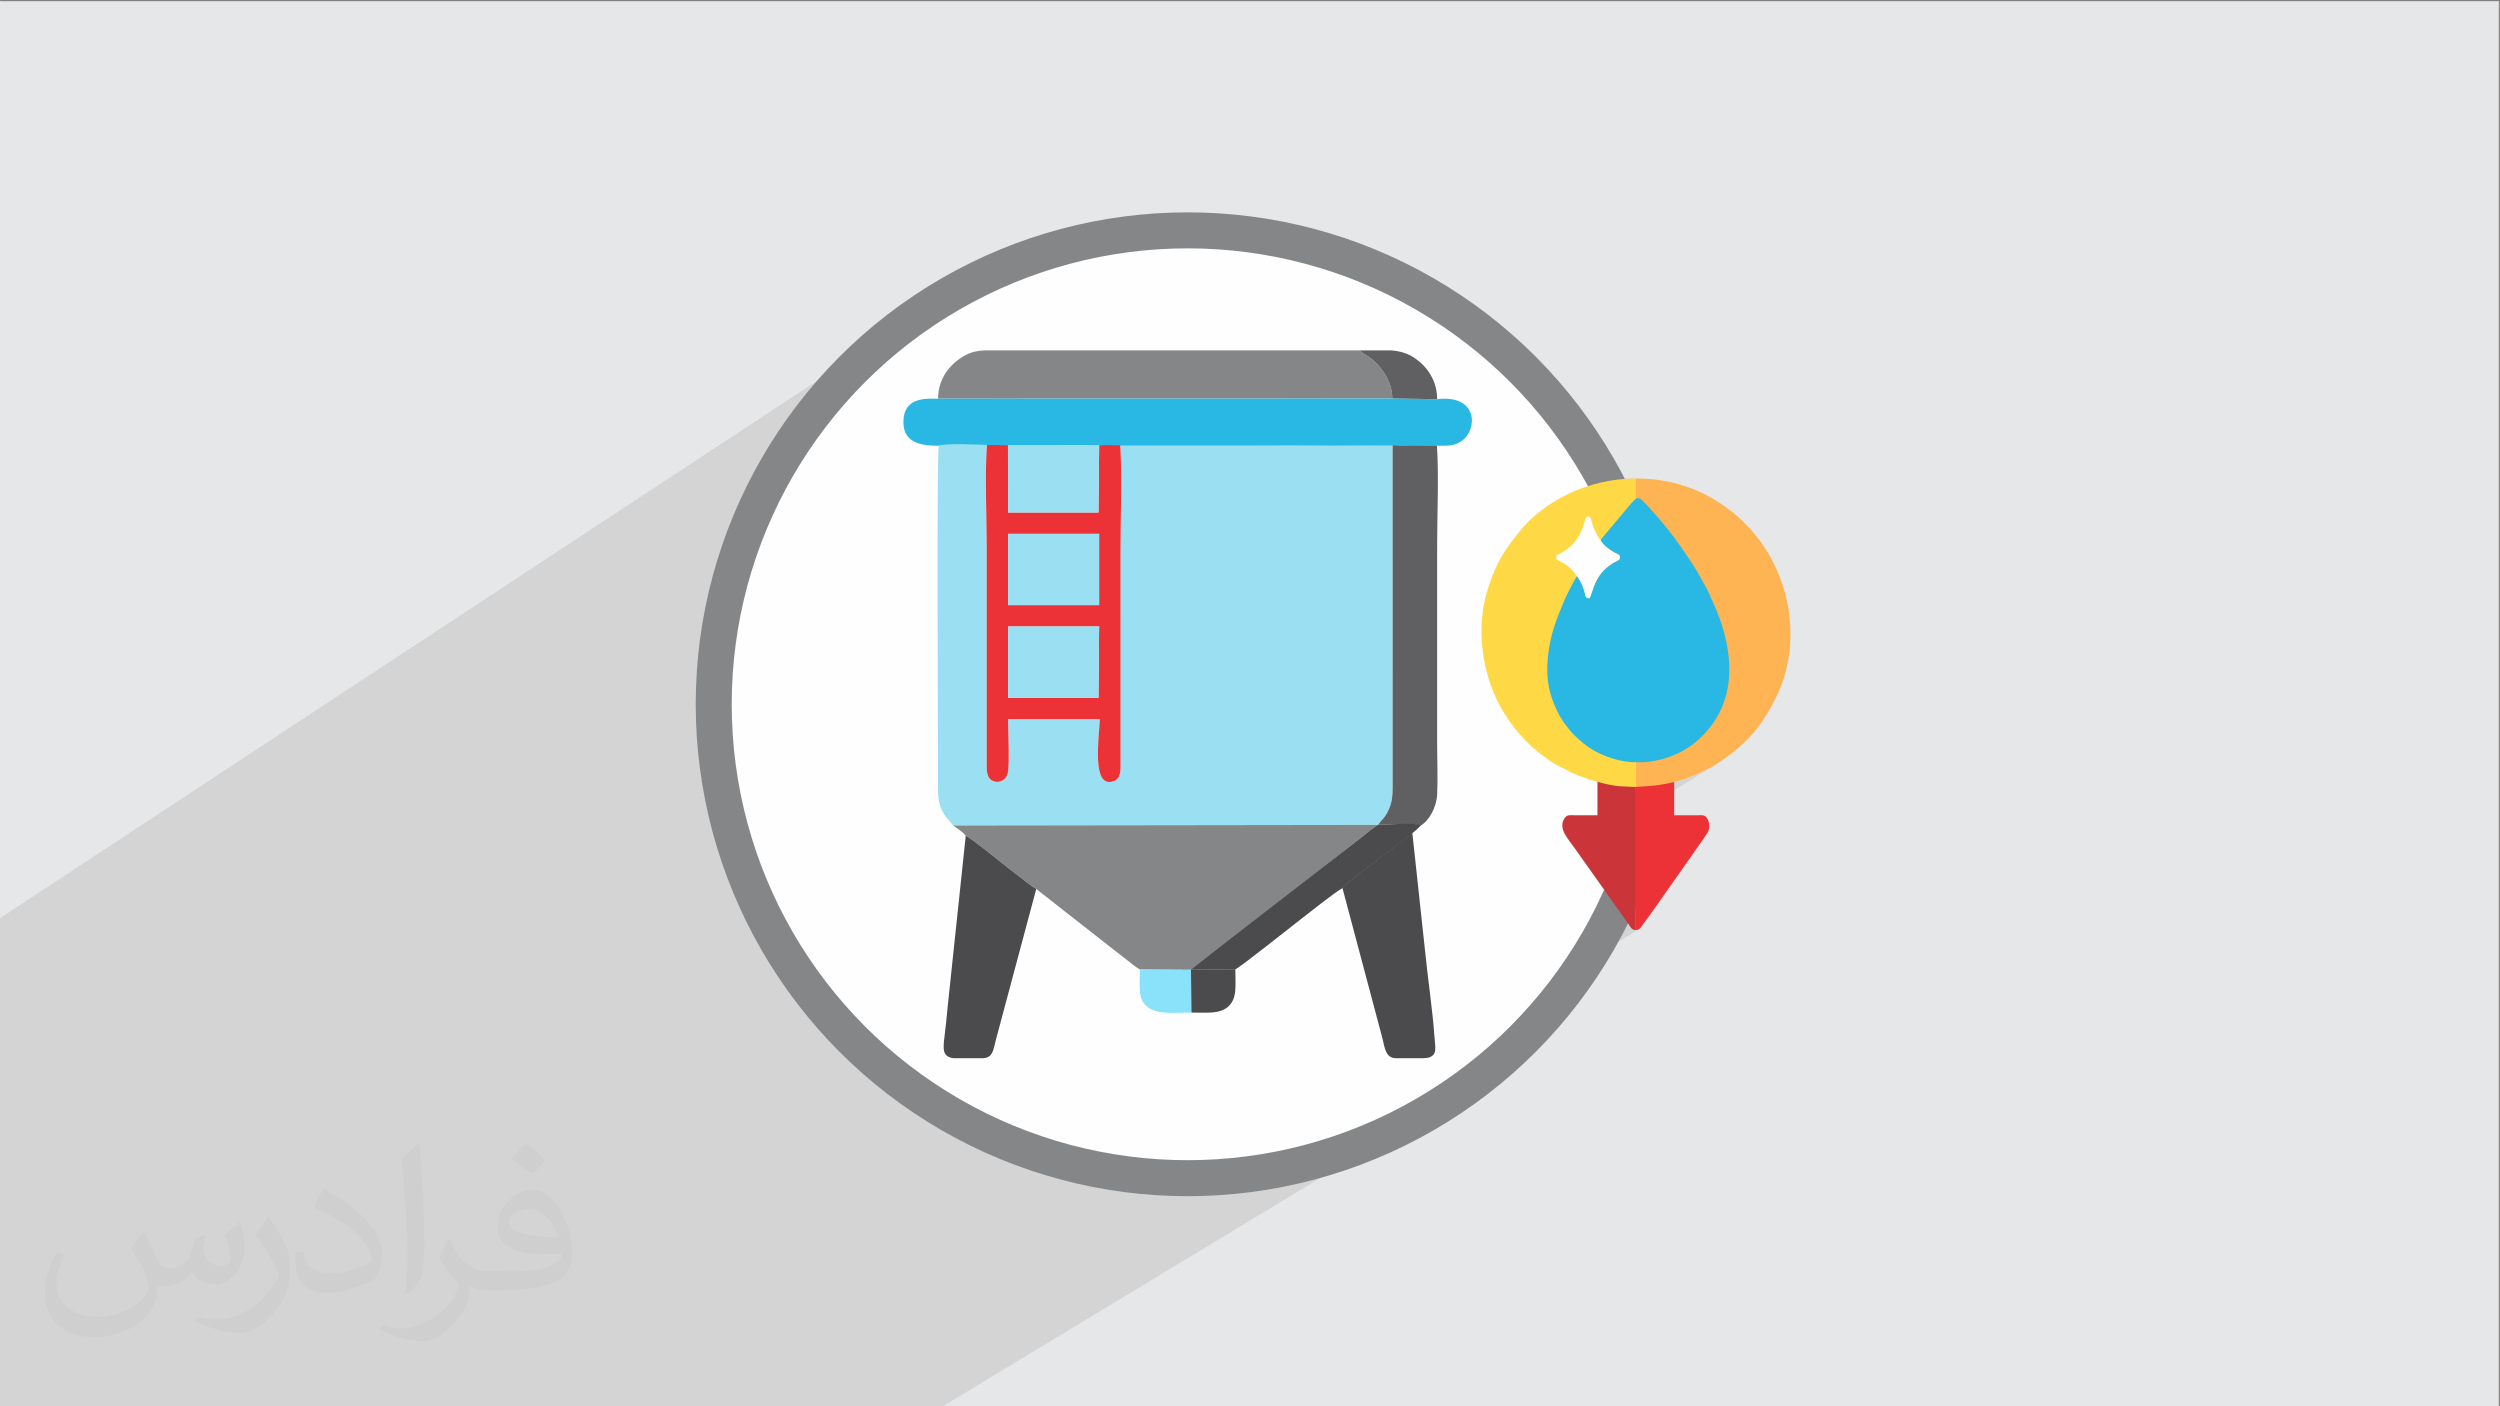 <?xml version="1.0" encoding="UTF-8"?>
<!DOCTYPE svg PUBLIC "-//W3C//DTD SVG 1.1//EN" "http://www.w3.org/Graphics/SVG/1.1/DTD/svg11.dtd">
<!-- Creator: CorelDRAW 2020 (64-Bit) -->
<svg xmlns="http://www.w3.org/2000/svg" xml:space="preserve" width="3.703in" height="2.083in" version="1.1" style="shape-rendering:geometricPrecision; text-rendering:geometricPrecision; image-rendering:optimizeQuality; fill-rule:evenodd; clip-rule:evenodd"
viewBox="0 0 3703.33 2083.33"
 xmlns:xlink="http://www.w3.org/1999/xlink"
 xmlns:xodm="http://www.corel.com/coreldraw/odm/2003">
 <rect x="0" y="0" width="3703.33" height="2083.33" fill="#808080" stroke="none"/>
 <defs>
  <style type="text/css">
   <![CDATA[
    .str0 {stroke:#848688;stroke-width:53.33;stroke-miterlimit:2.613}
    .fil3 {fill:#FEFEFE}
    .fil5 {fill:#848688}
    .fil7 {fill:#606062}
    .fil8 {fill:#4B4B4D}
    .fil6 {fill:#ED3237}
    .fil10 {fill:#CB3438}
    .fil13 {fill:#29B8E3}
    .fil9 {fill:#89E2FA}
    .fil4 {fill:#9BDFF2}
    .fil0 {fill:#E6E7E8}
    .fil11 {fill:#FEB453}
    .fil12 {fill:#FFD845}
    .fil2 {fill:#373435;fill-opacity:0.031}
    .fil1 {fill:#373435;fill-opacity:0.102}
   ]]>
  </style>
 </defs>
 <g id="Layer_x0020_1">
  <polygon class="fil0" points="-1.67,1.74 3701.66,1.74 3701.66,2084.93 -1.67,2084.93 "/>
  <polygon class="fil1" points="-1.67,2029.65 -1.67,2015.57 -1.67,2013.84 -1.67,1985.42 -1.67,1979.87 -1.67,1974.82 -1.67,1950.36 -1.67,1936.76 -1.67,1909.91 -1.67,1884.94 -1.67,1879.74 -1.67,1874.67 -1.67,1860.65 -1.67,1854.78 -1.67,1841.87 -1.67,1836.91 -1.67,1836.71 -1.67,1813.83 -1.67,1806.08 -1.67,1756.85 -1.67,1754.3 -1.67,1751.01 -1.67,1731.38 -1.67,1730.67 -1.67,1730.64 -1.67,1724.15 -1.67,1712.11 -1.67,1628.98 -1.67,1609.57 -1.67,1566.37 -1.67,1499.15 -1.67,1494.71 -1.67,1481.18 -1.67,1474.74 -1.67,1462.54 -1.67,1361.15 1366.74,461.16 1339.21,480.73 1312.69,501.57 1287.22,523.64 1262.83,546.89 1239.59,571.27 1217.52,596.74 1196.68,623.27 1177.1,650.8 1158.84,679.28 1141.93,708.68 1137.61,717.13 1424.82,529.21 1429.75,526.32 1434.57,524.02 1439.35,522.24 1444.19,520.92 1449.17,519.99 1454.39,519.39 1459.93,519.05 1492,519.05 2013.7,519.05 2060.39,519.05 2065.25,519.52 2069.98,520.22 2074.58,521.17 2079.09,522.42 2083.51,523.99 2087.87,525.92 2092.19,528.24 2096.49,531 2099.66,533.31 2102.77,535.83 2105.8,538.54 2108.74,541.44 2111.55,544.55 2114.23,547.84 2116.75,551.33 2119.09,555.02 2121.22,558.9 2123.15,562.96 2124.82,567.22 2126.24,571.67 2127.38,576.31 2128.22,581.14 2128.74,586.15 2128.92,591.35 2139.71,590.68 2149.09,591.27 2157.11,592.99 2163.85,595.69 2169.35,599.24 2173.67,603.49 2176.87,608.3 2179.01,613.53 2180.15,619.03 2180.35,624.67 2179.66,630.31 2178.14,635.79 2175.86,640.99 2172.86,645.75 2169.22,649.94 2164.98,653.42 2129.41,676.01 2129.46,677.13 2129.61,681.64 2129.73,686.19 2129.83,690.78 2129.91,695.41 2129.96,700.07 2130,704.76 2130.02,709.48 2130.02,714.22 2130.01,718.97 2129.98,723.74 2129.94,728.52 2129.89,733.31 2129.83,738.09 2129.76,742.89 2129.69,747.67 2129.61,752.45 2129.53,757.21 2129.45,761.96 2129.37,766.7 2129.29,771.41 2129.22,776.09 2129.15,780.74 2129.08,785.36 2129.03,789.94 2128.98,794.48 2128.95,798.98 2128.93,803.43 2128.92,807.82 2128.92,852.17 2297.98,745.72 2303.06,742.56 2308.25,739.5 2313.56,736.57 2318.97,733.76 2324.48,731.09 2330.1,728.54 2335.81,726.13 2341.62,723.86 2347.51,721.73 2353.48,719.76 2359.53,717.93 2365.65,716.26 2371.84,714.74 2378.09,713.4 2384.41,712.21 2390.77,711.2 2397.19,710.37 2403.66,709.71 2410.17,709.24 2416.72,708.95 2423.3,708.85 2423.33,738.99 2423.86,738.65 2423.33,739.01 2423.37,765.95 2423.39,789.92 2423.31,789.97 2423.31,881.18 2423.48,913.33 2423.31,913.43 2423.31,960.52 2428.11,962.18 2432.89,963.95 2437.47,965.95 2441.69,968.27 2445.37,971.03 2448.35,974.33 2450.45,978.29 2451.52,982.99 2451.4,988.59 2449.97,993.2 2447.41,996.9 2443.88,999.74 2423.31,1012.46 2423.31,1099.56 2423.22,1099.61 2423.26,1129.17 2434.08,1129.17 2438.04,1128.88 2442,1128.48 2445.96,1127.96 2449.89,1127.33 2453.81,1126.59 2457.7,1125.74 2461.57,1124.79 2465.39,1123.73 2469.18,1122.56 2472.91,1121.3 2476.6,1119.93 2480.22,1118.45 2483.78,1116.88 2487.27,1115.21 2490.69,1113.44 2492.02,1112.7 2498.83,1108.52 2499.63,1108.03 2492.22,1112.58 2494.02,1111.58 2494.72,1111.16 2423.29,1155.05 2423.31,1165.7 2423.31,1165.73 2432.71,1165.27 2441.57,1164.63 2444.35,1164.36 2480.05,1142.45 2476.66,1144.98 2473.38,1147.34 2470.17,1149.54 2467.01,1151.57 2446.52,1164.15 2449.93,1163.81 2457.85,1162.81 2465.39,1161.62 2472.59,1160.24 2479.51,1158.65 2486.21,1156.87 2492.74,1154.89 2499.16,1152.7 2505.51,1150.29 2511.85,1147.67 2518.24,1144.83 2524.73,1141.76 2531.38,1138.47 2538.23,1134.94 2423.22,1205.43 2423.25,1377.82 2425.3,1377.63 2427,1377.1 2428.44,1376.27 2124.12,1561.14 2122.91,1563.03 2119.4,1565.56 1829.01,1741.95 1831.06,1741.79 1866.2,1737.33 1900.77,1731.15 1934.74,1723.31 1968.06,1713.85 2000.68,1702.81 2032.56,1690.24 2063.66,1676.19 2093.93,1660.68 2123.33,1643.78 1394.03,2084.93 1264.37,2084.93 1261.88,2084.93 1259.33,2084.93 1233.94,2084.93 1220.52,2084.93 1001.85,2084.93 988.22,2084.93 981.47,2084.93 946.22,2084.93 944.48,2084.93 937.51,2084.93 926.81,2084.93 926.56,2084.93 925.97,2084.93 925.75,2084.93 924.59,2084.93 922.33,2084.93 909.96,2084.93 909.95,2084.93 909.79,2084.93 909.78,2084.93 897.88,2084.93 895.88,2084.93 880.15,2084.93 865.09,2084.93 855.59,2084.93 854.84,2084.93 841.73,2084.93 835.98,2084.93 824.17,2084.93 824.07,2084.93 815.94,2084.93 800.74,2084.93 800.72,2084.93 778.49,2084.93 778.08,2084.93 755.58,2084.93 753.73,2084.93 743.63,2084.93 743.44,2084.93 729.01,2084.93 717.5,2084.93 716.72,2084.93 716.52,2084.93 715.97,2084.93 715.62,2084.93 715.37,2084.93 714.61,2084.93 714.25,2084.93 711.11,2084.93 711.08,2084.93 709.05,2084.93 690.45,2084.93 681.19,2084.93 672.11,2084.93 668.29,2084.93 662.48,2084.93 656.63,2084.93 656.31,2084.93 652.63,2084.93 650.55,2084.93 650.06,2084.93 649.83,2084.93 648.98,2084.93 648.97,2084.93 648.92,2084.93 648.86,2084.93 642.15,2084.93 628.92,2084.93 626.77,2084.93 611.25,2084.93 604.69,2084.93 598.29,2084.93 587.03,2084.93 549.28,2084.93 539.81,2084.93 496.92,2084.93 473.3,2084.93 460.39,2084.93 433.93,2084.93 405.94,2084.93 400.13,2084.93 389.47,2084.93 388.34,2084.93 381.2,2084.93 368.78,2084.93 367.3,2084.93 354.11,2084.93 354.04,2084.93 320,2084.93 318.3,2084.93 318.16,2084.93 316.6,2084.93 309.69,2084.93 300.87,2084.93 294.52,2084.93 294.22,2084.93 292.75,2084.93 282.53,2084.93 278.1,2084.93 253.98,2084.93 249.78,2084.93 233.32,2084.93 199.61,2084.93 176.7,2084.93 176.42,2084.93 171.1,2084.93 140.55,2084.93 105.14,2084.93 89.36,2084.93 48.71,2084.93 18.19,2084.93 17.52,2084.93 8.17,2084.93 2.64,2084.93 -1.67,2084.93 -1.67,2066.24 -1.67,2053.53 "/>
  <path class="fil2" d="M214.35 1827.91c7,11 12,21 16,32 3,7 5,19 21,19 5,0 11,-1 17,-5 7,-3 12,-9 14,-17l6 -21 15 -7 1 1c-2,8 -3,16 -3,21 0,18 15,24 27,24 7,0 13,-4 13,-10 0,-8 -4,-23 -8,-35 7,-7 14,-14 22,-20l1 1c4,15 6,30 6,40 0,10 -4,20 -8,27 -7,14 -20,25 -36,25 -12,0 -25,-6 -34,-17l-1 0c-9,11 -22,20 -43,20l-7 0c-1,14 -4,24 -9,33 -13,25 -50,42 -85.01,42 -49,0 -73.01,-28 -73.01,-66 0,-23 8,-45 19,-60l10 4c-7,14 -12,27 -12,40 0,35 29,52 62,52 31,0 68.01,-19 75.01,-42 -3,-25 -12,-36 -26,-59 4,-7 10,-15 17,-23l1 0 0 0 0 0 0 0 2 1 0 0 0.02 -0.01 -0.01 0.01 0 0 0 0 0 0 0 0 0 0 0 0zm564.05 -133.01c10,6 20,14 30,23 -6,8 -12,15 -21,21 -10,-8 -20,-15 -30,-22 7,-8 14,-15 20,-22l0 0 0 0 0 0 1 0 0 0 0 0zm5 96.01c-17,0 -30,11 -30,19 0,17 33,23 73.01,23 -5,-20 -22,-42 -43,-42l-0.01 0zm-37 93.01c22,0 41,-1 55,-4 16,-4 30,-12 30,-18 0,-2 0,-3 -1,-5 -9,1 -19,1 -29,1 -29,0 -52,-7 -61,-23 -2,-5 -4,-10 -4,-16 0,-16 7,-32 19,-42 10,-9 21,-14 33,-14 20,0 37,16 48,42 6,14 11,30 11,51 0,14 -4,25 -12,34 -16,15 -45,21 -90.01,21l-20 0 0 0 -5 0c-11,0 -19,-2 -25,-7l-1 0c0,3 1,5 1,7 0,10 -3,23 -10,33 -20,30 -42,43 -60,43 -19,0 -42,-7 -63,-17l4 -7c7,3 16,5 29,5 34,0 78.01,-33 84.01,-64 -1,-3 -4,-6 -7,-10 -10,-12 -16,-22 -22,-32 5,-10 10,-18 14,-25l2 0c14,29 28,46 57,46l5 0 0 0 21 0 0 0 0 0 0 0 -3 1 0 0 0 0zm-146.01 31c2,-14 3,-29 3,-43l0 -21c0,-39 -5,-96.01 -9,-133.01 7,-8 17,-17 25,-23l2 1c5,47 7,101.01 7,151.01 0,13 -1,26 -2,35 -1,12 -8,21 -22,35l-3 -1 0 0 0 0 0 0 -1 -1 0 0 0 0zm-151.02 -62.01c1,18 10,33 41,33 20,0 36,-5 55,-14 3,-1 5,-3 5,-5 0,-12 -9,-27 -24,-41 -14,-13 -34,-25 -52,-32 -6,-3 -8,-5 -8,-8 0,-5 7,-16 13,-24l2 0c20,11 43,27 60,44 15,16 25,33 25,51 0,13 -4,26 -11,38 -22,11 -46,20 -70.01,20 -29,0 -48,-14 -48,-45 0,-3 0,-9 1,-16l10 0 0 0 0 0 0 0 1 -1 0 0 0 0 0.01 0zm-52 -52l18 29c7,11 13,22 13,41l0 24c0,19 -12,39 -32,60 -15,14 -29,20 -42,20 -19,0 -40,-6 -65,-17l3 -7c8,2 17,4 28,4 36,0 72.01,-26 89.01,-58 2,-4 3,-7 3,-9 0,-4 -2,-8 -4,-11 -9,-17 -19,-33 -30,-47 6,-9 12,-18 18,-27l1 0 0 -2 0 0 0 0 -0.01 0z"/>
  <g id="_1567350540032">
   <circle class="fil3 str0" cx="1759.28" cy="1043.33" r="702.08"/>
   <path class="fil4" d="M1412.12 1222.91l629.02 -0.85 0.81 -0.42c4.13,-7.61 9.06,-8.28 15.41,-22.56 4.44,-9.98 5.53,-18.83 5.61,-30.73l-0.02 -508.76 -403.48 -0.02c2.83,49.37 0.35,106.24 0.35,156.44l0.02 311.31c0.07,12.58 1.15,25.42 -9.35,29.62 -33.85,13.54 -22.71,-62.31 -21.27,-91.62l-135.96 0c0,18.2 2.35,64.65 -0.35,79.61 -1.83,10.19 -13.09,17.05 -23.5,11.2 -9.07,-5.09 -7.87,-18.3 -7.82,-30.86l0.01 -311.3c0,-48.82 -2.89,-107.09 0.32,-154.75 -12.63,-0.22 -64.27,-2.35 -71.42,1.15 -2.93,17.07 -0.93,456.52 -0.98,510.02 -0.03,27.36 9.1,37.5 22.6,52.53z"/>
   <path class="fil5" d="M1430.56 1238.12c6.48,2.41 44.45,33 52.46,39.48 8.69,7.04 15.72,12.52 25.3,19.72 8.56,6.44 18.08,14.81 26.69,19.65l114.11 89.44c7.39,5.52 12.19,9.72 19.6,15.22 7.74,5.74 12.02,10.09 19.89,14.62l75.59 0.48 0.57 0c5.97,-3.97 11.96,-8.13 17.73,-12.42 6.28,-4.68 11.24,-9.26 17.23,-13.99l205.5 -160.97c5.56,-4.37 11.75,-8.89 17.37,-13.35 3.25,-2.59 4.65,-3.85 7.94,-6.27l6.26 -4.19c0.44,-0.33 0.96,-0.69 1.36,-1l3.11 -2.48 -629.14 0.85c5.39,4.48 14.72,9.77 18.43,15.2z"/>
   <path class="fil5" d="M1389.6 590.58l672.94 -0.15c-0.18,-17.35 -7.47,-32.26 -15.47,-42.78 -5.04,-6.63 -8.68,-10.59 -14.99,-15.76 -5.98,-4.91 -12.95,-7.97 -18.38,-12.84l-521.71 0 -32.07 0c-15.28,0.61 -26.18,3.33 -40.25,13.7 -15.93,11.74 -30.08,31.05 -30.08,57.83z"/>
   <path class="fil6" d="M1493.25 928.1l134.9 0 -0.99 105.54 -133.91 0 0 -105.54zm0 -137.22l-5.35 0 140.26 0 0 105.54 -134.9 0 0 -105.54zm166.21 -131.31l-0.02 -0.74 -31.23 0.57 -1.05 99.81 -133.9 0 -0.14 -99.87 -31.2 -0.13c-3.2,47.66 -0.32,105.93 -0.32,154.75l-0.01 311.3c-0.06,12.56 -1.25,25.77 7.82,30.86 10.41,5.85 21.66,-1.01 23.5,-11.2 2.69,-14.96 0.35,-61.41 0.35,-79.61l135.96 0c-1.44,29.31 -12.58,105.16 21.27,91.62 10.5,-4.2 9.42,-17.04 9.35,-29.62l-0.02 -311.31c0,-50.2 2.48,-107.07 -0.35,-156.44z"/>
   <path class="fil7" d="M2041.95 1221.64c14.63,0.73 52.02,-3.63 61.85,1.92 13.14,-7.53 24.22,-27.1 25.15,-47.07 1.08,-23.44 -0.04,-49.97 -0.04,-73.76l0 -294.91c0,-46.59 2.71,-102.71 -0.35,-148.2 -6.38,-0.05 -17.46,-0.17 -28.76,-0.07 -6.57,0.06 -13.54,0.04 -19.35,0.05 -2.42,0 -4.39,0.01 -6.36,0.01 -0.54,0 -1.2,0 -1.78,0 -0.33,0 -0.72,-0.02 -0.89,0 -24.31,-1.26 -130.64,-2.72 -229.41,-2.83 -89.4,-0.1 -172.48,0.46 -182.59,2.05l0.04 0.76 403.48 0.02 0.02 508.76c-0.09,11.89 -1.17,20.74 -5.61,30.73 -6.35,14.29 -11.28,14.96 -15.41,22.56z"/>
   <path class="fil8" d="M1988.54 1315.3l59.28 222.82c3.32,13.35 4.48,27.69 17.69,29.41 0.25,0.03 0.59,0.06 1,0.09l42.47 0c2.58,-0.1 4.44,-0.23 5.21,-0.38 16.38,-3.26 11.64,-16.56 10.63,-32.38 -2.3,-35.98 -10.41,-90.16 -14.15,-129.22l-18.56 -172.08c-16.44,13.2 -35.59,28.01 -53.04,40.94 -8.93,6.63 -46.81,35.58 -50.53,40.79z"/>
   <path class="fil8" d="M1535 1316.96c-8.61,-4.84 -18.14,-13.21 -26.69,-19.65 -9.58,-7.2 -16.6,-12.68 -25.3,-19.72 -8.01,-6.48 -45.98,-37.07 -52.46,-39.48l-26.81 253.54c-1.26,13.15 -2.57,27.91 -4.5,42.61 -2.85,21.75 -2.56,30.54 12.3,33.35l45.71 0c13.4,-1.52 13.94,-11.31 17.92,-27.05l59.82 -223.6z"/>
   <path class="fil8" d="M1764.2 1436.73l65.72 -0.69c10.11,-5.17 82.61,-63.32 98.28,-75.3 11.51,-8.8 50.88,-40.23 60.48,-45.04 3.72,-5.21 41.47,-33.93 50.4,-40.56 17.45,-12.94 36.54,-27.48 52.98,-40.69 2.57,-2.27 3.58,-3.06 5.94,-5.04 5.26,-5.16 5.56,-5.31 6.69,-6.39 -9.83,-5.54 -48.06,-0.72 -62.69,-1.46l-0.84 0.48 -3.15 2.29c-0.41,0.3 -0.94,0.72 -1.38,1.04l-6.17 4.26c-3.29,2.41 -4.65,3.72 -7.9,6.3 -5.62,4.47 -11.76,9.03 -17.32,13.41l-206.54 160.06c-5.98,4.72 -10.81,8.92 -17.1,13.6 -5.76,4.29 -12.89,10.09 -17.39,13.72z"/>
   <polygon class="fil4" points="1493.25,896.43 1628.15,896.43 1628.15,790.89 1487.9,790.89 1493.25,790.89 "/>
   <polygon class="fil4" points="1493.25,1033.64 1627.16,1033.64 1628.15,928.1 1493.25,928.1 "/>
   <polygon class="fil4" points="1628.21,659.41 1493.12,659.35 1493.26,759.21 1627.16,759.21 "/>
   <path class="fil7" d="M2062.54 590.43l66.37 0.93c0,-28.24 -15.41,-48.54 -32.43,-60.35 -11.46,-7.96 -22.93,-10.95 -36.11,-11.95l-46.68 0c5.43,4.87 12.41,7.94 18.38,12.84 6.31,5.17 9.95,9.13 14.99,15.76 8,10.52 15.29,25.43 15.47,42.78z"/>
   <path class="fil9" d="M1764.9 1500.04l-0.71 -63.31 -75.59 -0.48c0,26.46 -3.88,45.44 13.07,56.86 14.96,10.09 39.37,6.93 63.23,6.93z"/>
   <path class="fil8" d="M1764.9 1500.04c22.7,0 41.52,2.48 54.28,-8.72 13.87,-12.18 10.74,-30.89 10.74,-55.49l-63.78 0.69 -1.94 -0 0.71 63.53z"/>
   <g>
    <path class="fil6" d="M2423.22 1164.52l0.03 213.3c5.98,0 7.58,-4.12 10.72,-8.72 3.2,-4.69 5.9,-7.46 9.11,-12.15l34.97 -49.65c6.67,-9.67 50.62,-71.41 52.3,-75.24 2.71,-6.19 1.8,-14.52 -1.26,-19.36 -3.71,-5.88 -6.87,-4.98 -14.06,-4.96 -11.66,0.02 -23.32,0 -34.98,0l0 -65.28c-18.39,13.93 -31.26,20.65 -56.83,22.07z"/>
    <path class="fil10" d="M2423.25 1377.82l-0.03 -213.3c-3.01,0.04 -7.39,-0.25 -9.47,-0.5 -7.04,-0.89 -20.24,-5.15 -26.2,-8.1 -3.84,-1.9 -7.43,-4.04 -10.97,-6.28 -3.44,-2.19 -7.02,-5.61 -10.19,-7.36l0 65.45c-11.41,0 -22.83,0.01 -34.24,0 -7.17,-0 -10.57,-1.18 -14.44,4.43 -10.54,15.29 6.02,31.29 14.98,44.44l79.42 111.98c3.28,4.77 4.94,9.24 11.14,9.24z"/>
    <path class="fil11" d="M2423.22 1084.41l-0.02 0 0.08 80.82 -0 0.15c0,-1.71 -0,-4.53 0.03,0.35 51.72,-2 77.72,-11.36 114.92,-30.79 44.62,-28.98 67.62,-51.91 91.85,-99.98 45.52,-90.3 19.73,-209.63 -63.65,-276.22 -40.57,-32.4 -87.35,-49.89 -143.13,-49.89l0.07 57.1 -0.15 0 0 318.46z"/>
    <path class="fil12" d="M2308.39 1134.7c6.41,2.44 13.66,7.22 20.61,10.27 7.16,3.13 14.42,6.11 22.19,8.76 12.06,4.11 38.74,11.37 52.98,11.29l19.14 0.87 -0.09 -66.34 0.1 0 0 -309.63 0.08 -0 -0.1 -81.07c-70.35,0 -135.76,33.19 -172.16,78.29 -23.18,28.72 -34.48,45.77 -47.18,85.42 -17.72,55.33 -8.44,117.1 12.1,161.41 14.14,30.5 37.05,60.11 63.48,80.9 9.51,7.48 18.32,14 28.85,19.83z"/>
    <path class="fil12" d="M2423.48 913.33l-0.22 -43.91c-15.92,-0.41 -30.15,4.82 -28.48,22.1 1.26,13.04 16.34,17.6 28.7,21.81z"/>
    <path class="fil11" d="M2423.31 1003.86c15.68,0.52 29.77,-4.57 28.21,-20.87 -1.31,-13.65 -15.52,-18.11 -28.21,-22.47l0 43.34z"/>
    <path class="fil13" d="M2425.08 738.1l3.3 0c1.24,0.42 2.56,1.31 4.01,2.84l9.54 9.56c1.97,1.99 2.37,3.04 4.18,4.99 12.44,13.44 23.97,27.57 34.95,42.19 10.7,14.24 31.54,44.93 38.45,58.56 4.12,8.13 9.53,16.2 13.17,25.02 2.02,4.89 3.76,8.29 5.93,13.17 27.29,61.39 35.63,128.6 -3.75,180.85 -9,11.95 -22.2,25.07 -35.22,32.76 -2.23,1.32 -3.69,2.43 -5.61,3.55 -17.54,10.19 -38.8,16.34 -59.94,17.59l-15.82 0c-6.78,-0.41 -13.44,-1.37 -19.85,-2.89 -19.1,-4.55 -37.67,-12.73 -52.37,-24.78 -15.02,-12.31 -17.79,-15.81 -28.33,-29.72 -1.71,-2.26 -2.51,-3.54 -3.96,-5.97 -1.17,-1.96 -2.31,-3.34 -3.54,-5.63 -4.63,-8.68 -8.39,-16.96 -11.61,-26.58 -7.07,-21.13 -8.19,-42.82 -4.72,-67.94 3.99,-28.94 11.97,-48.66 22.64,-74.36 3.13,-7.53 15.09,-31.46 19.42,-37.85 2.89,2.39 6.97,11.6 8.9,16.29 4.95,12.01 2.17,16.73 9.62,16.45 5.57,-7.24 5.09,-34.61 36.63,-53.21 2.7,-1.59 11.57,-3.73 7.96,-9.74 -1.34,-2.23 -4.09,-2.84 -6.64,-4.13 -7.15,-3.62 -19.19,-12.89 -21.52,-19.14l44.29 -52.89c3.7,-3.7 6.62,-7.87 9.9,-8.98z"/>
    <path class="fil3" d="M2335.93 853.45c2.89,2.39 6.97,11.6 8.9,16.29 4.95,12.01 2.17,16.73 9.62,16.45 5.57,-7.24 5.09,-34.61 36.63,-53.21 2.7,-1.59 11.57,-3.73 7.96,-9.74 -1.34,-2.23 -4.09,-2.84 -6.64,-4.13 -7.15,-3.62 -19.19,-12.89 -21.52,-19.14 -4.31,-3.76 -11.2,-19.43 -12.96,-26.57 -1,-4.05 -0.89,-7.41 -5.19,-8.56 -8.17,-0.13 -2.63,27.5 -32.72,49.77 -12.83,9.5 -14.64,3.62 -14.64,13.63l8.67 5.08c9.15,4.61 16.34,11.78 21.89,20.14z"/>
   </g>
   <path class="fil13" d="M1390.5 660.36c7.15,-3.5 58.79,-1.37 71.42,-1.15l31.2 0.13 135.09 0.06 31.25 0.17c2.56,0 9.23,0.06 19.62,0 28.4,-0.16 82.91,0.01 144.28,0.01 1.98,0 9.87,0 11.87,0 40.5,0.02 78.39,-0.57 115.6,0.01 36.54,0.56 71.15,-0.5 93.29,0 11.52,0.26 21.5,-0.3 26.63,-0.03 10.6,0.55 27.56,0.09 41.49,0.67 5.49,0.22 12.43,-0.06 16.34,0.13 17.17,0 25.52,0.47 36.42,-6.94 24.08,-16.39 25.35,-69.3 -36.06,-62.07l-66.37 -0.93 -672.94 0.15c-14.91,0.43 -51.4,-4.39 -51.42,34.99 -0.02,32.77 30.7,34.79 52.33,34.79z"/>
  </g>
 </g>
</svg>

